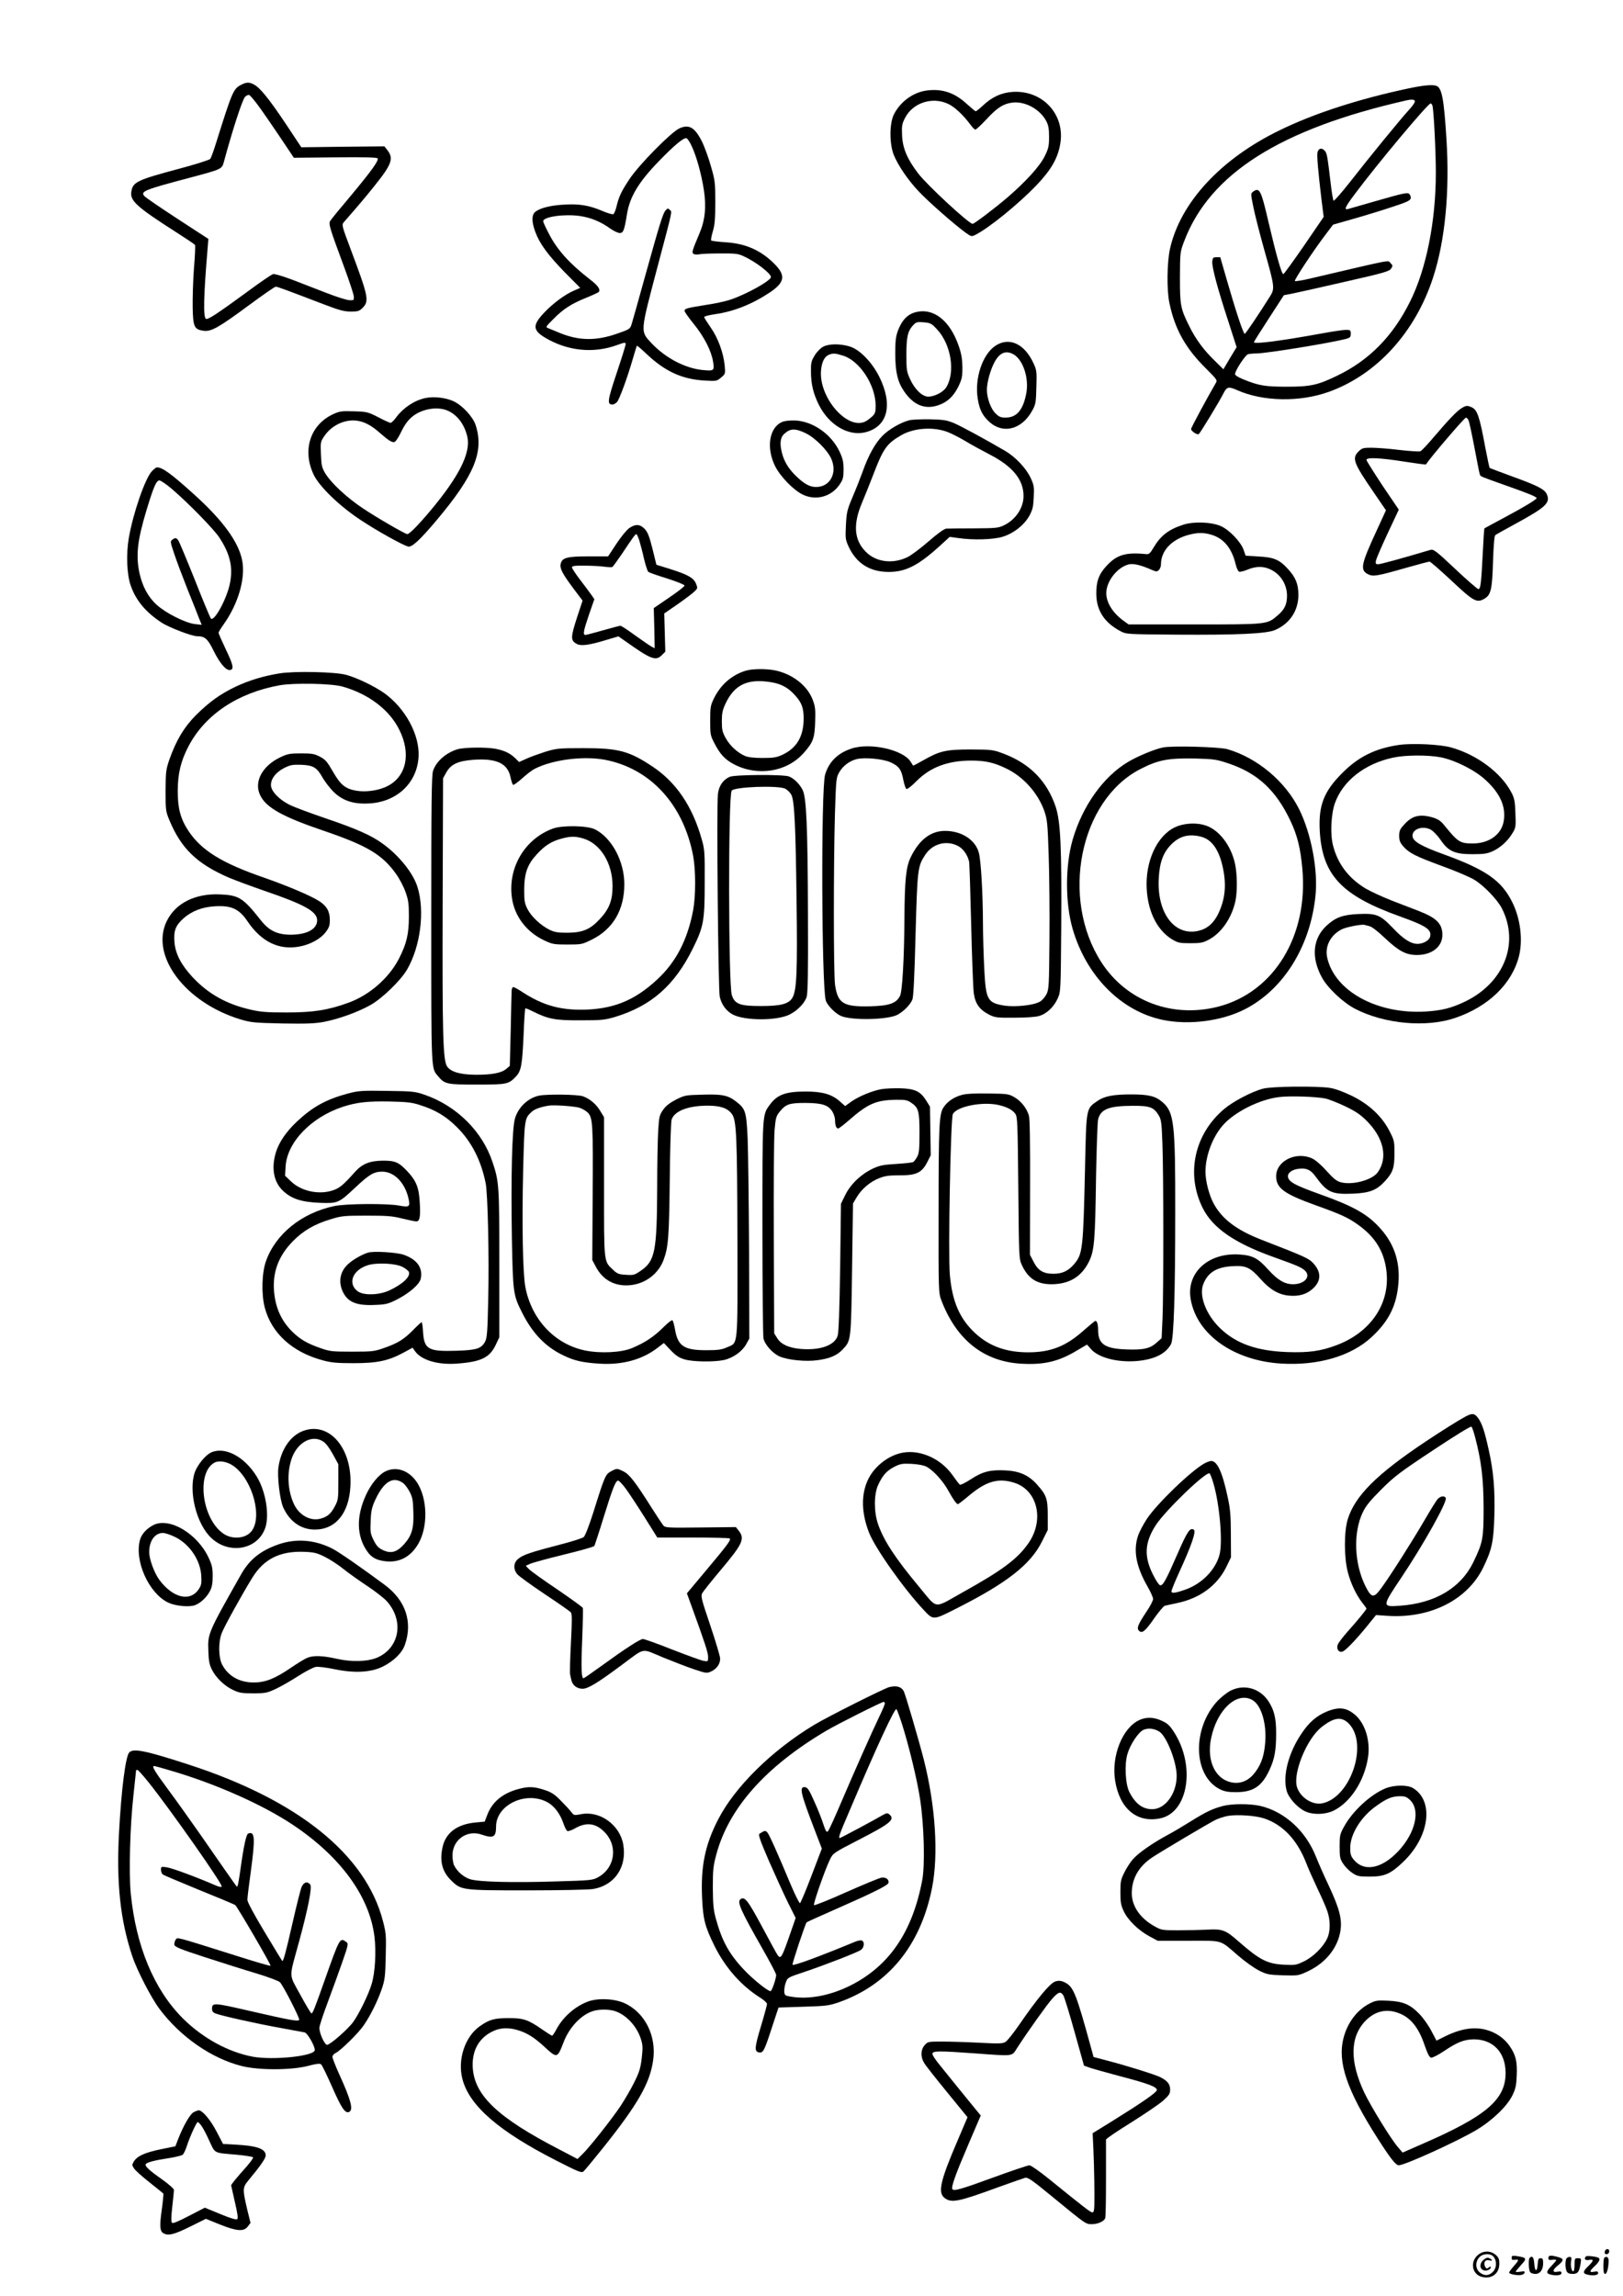 <?xml version="1.0" standalone="no"?>
<!DOCTYPE svg PUBLIC "-//W3C//DTD SVG 20010904//EN"
 "http://www.w3.org/TR/2001/REC-SVG-20010904/DTD/svg10.dtd">
<svg version="1.0" xmlns="http://www.w3.org/2000/svg"
 width="1240pt" height="1754pt" viewBox="0 0 1240 1754"
 preserveAspectRatio="xMidYMid meet">

<g transform="translate(0,1754) scale(0.1,-0.1)"
fill="#000000" stroke="none">
<path d="M1840 16891 c-57 -30 -67 -54 -186 -433 -20 -65 -41 -124 -48 -132
-6 -8 -114 -42 -241 -76 -322 -86 -352 -101 -362 -178 -9 -67 45 -115 337
-302 80 -51 147 -96 150 -101 3 -4 0 -84 -8 -176 -7 -92 -11 -228 -10 -300 3
-152 12 -170 85 -180 57 -7 116 26 347 197 104 77 195 140 203 140 13 0 72
-22 365 -134 120 -46 157 -56 208 -56 55 0 65 3 91 29 51 52 44 85 -93 450
-68 181 -68 184 -50 205 117 134 162 187 237 281 129 161 144 205 94 269 l-22
28 -317 -3 -318 -4 -120 181 c-128 191 -196 275 -243 299 -36 19 -56 18 -99
-4z m134 -159 c31 -42 105 -149 164 -237 l107 -160 316 3 c231 2 319 0 324 -8
10 -17 -49 -98 -208 -289 -77 -91 -146 -175 -153 -187 -16 -23 -8 -48 110
-367 36 -98 67 -193 69 -210 2 -31 1 -32 -35 -30 -20 1 -96 25 -168 53 -71 27
-189 73 -261 101 -80 30 -140 48 -153 45 -12 -3 -95 -60 -186 -127 -236 -173
-309 -221 -326 -215 -22 9 -19 172 12 536 l6 75 -235 153 c-129 84 -243 162
-253 173 -33 37 -7 48 356 144 233 62 236 64 250 117 67 247 141 475 162 498
10 10 24 17 32 14 8 -3 39 -40 70 -82z"/>
<path d="M10763 16865 c-379 -80 -728 -193 -988 -321 -449 -218 -757 -552
-836 -904 -23 -106 -26 -317 -4 -417 41 -197 123 -344 278 -497 89 -89 89 -90
74 -115 -59 -101 -187 -338 -187 -348 0 -16 46 -47 59 -39 10 7 156 246 190
314 25 48 38 51 105 21 197 -87 477 -92 699 -12 365 131 660 454 796 873 92
281 128 656 102 1060 -19 305 -35 388 -76 404 -30 11 -99 5 -212 -19z m47
-100 c0 -9 -20 -37 -44 -63 -63 -68 -312 -373 -450 -550 -66 -84 -123 -149
-127 -145 -5 5 -15 67 -23 138 -25 210 -28 227 -47 246 -22 22 -45 16 -53 -14
-6 -23 5 -149 30 -358 l17 -136 -149 -218 c-83 -120 -154 -218 -159 -219 -13
-1 -54 143 -115 404 -55 238 -67 261 -116 226 -19 -14 -19 -16 3 -123 12 -59
50 -207 84 -328 77 -272 79 -289 44 -346 -83 -132 -188 -289 -195 -289 -11 0
-70 179 -135 405 l-52 180 -29 0 c-25 0 -29 -4 -32 -32 -4 -41 39 -203 122
-456 l64 -199 -51 -84 -50 -85 -69 68 c-83 81 -143 163 -190 258 -69 138 -73
160 -73 375 1 195 1 195 33 279 196 515 735 856 1697 1074 43 10 65 7 65 -8z
m134 -32 c10 -33 26 -347 26 -513 0 -371 -73 -736 -197 -984 -132 -265 -311
-447 -557 -566 -149 -72 -203 -84 -386 -84 -165 0 -214 8 -335 58 -39 16 -60
30 -59 40 3 29 79 145 99 150 11 3 40 6 65 6 79 1 559 79 683 111 32 9 37 14
37 39 0 28 -3 30 -38 30 -21 0 -101 -12 -177 -26 -319 -58 -525 -85 -525 -68
0 4 52 86 115 183 l114 176 63 12 c34 7 215 47 401 90 300 68 341 80 355 101
14 21 14 25 -5 43 -22 22 38 34 -610 -118 -62 -15 -116 -23 -120 -20 -7 8 147
241 239 361 l53 70 165 47 c91 26 224 67 295 91 107 35 131 47 133 64 2 11 -4
27 -13 34 -13 11 -51 2 -233 -50 -119 -34 -225 -64 -234 -67 -32 -8 -19 19 54
116 173 232 558 691 578 691 5 0 11 -8 14 -17z"/>
<path d="M7083 16849 c-106 -13 -205 -86 -254 -184 -34 -70 -34 -222 -1 -307
33 -81 107 -191 191 -280 73 -78 276 -256 358 -315 44 -31 46 -32 77 -16 104
53 328 235 466 379 110 116 161 203 180 312 41 225 -133 415 -364 400 -85 -6
-156 -38 -226 -104 -26 -24 -51 -44 -55 -44 -4 0 -33 24 -65 53 -94 88 -190
121 -307 106z m162 -103 c49 -23 115 -85 169 -158 15 -21 32 -38 38 -38 6 0
45 36 86 80 80 87 127 117 195 126 96 13 212 -49 260 -140 17 -32 22 -58 22
-121 0 -71 -4 -88 -33 -148 -38 -77 -145 -195 -286 -316 -97 -83 -253 -201
-265 -201 -28 0 -348 296 -415 384 -84 109 -120 194 -124 292 -3 71 -1 87 22
132 59 117 209 166 331 108z"/>
<path d="M5190 16559 c-63 -29 -310 -279 -382 -389 -62 -94 -79 -130 -98 -208
-7 -30 -18 -56 -25 -58 -7 -3 -45 8 -84 25 -99 42 -174 55 -289 48 -104 -5
-186 -26 -222 -55 -29 -23 -29 -77 0 -154 34 -91 95 -174 222 -305 l121 -122
-48 -21 c-68 -29 -160 -97 -227 -168 -90 -94 -89 -134 6 -191 170 -102 369
-123 550 -57 58 21 66 22 66 7 0 -9 -31 -109 -69 -222 -70 -210 -74 -239 -32
-239 10 0 26 9 35 19 19 21 81 191 122 334 15 50 28 94 30 96 2 2 36 -27 75
-64 141 -133 272 -193 444 -202 88 -5 91 -5 124 23 33 27 33 29 28 89 -9 99
-51 213 -107 293 -27 39 -50 75 -50 80 0 6 37 15 83 22 142 20 281 75 417 165
117 78 125 131 36 220 -103 103 -218 154 -368 164 -59 4 -111 10 -114 14 -4 4
2 35 12 69 15 51 19 95 19 223 0 151 -2 167 -34 277 -18 64 -49 149 -69 189
-54 106 -98 132 -172 98z m94 -134 c37 -77 75 -215 94 -338 19 -129 9 -229
-34 -330 -58 -137 -60 -147 -44 -157 8 -5 26 -6 40 -3 14 4 86 7 160 7 119 1
141 -2 183 -22 90 -41 207 -131 207 -158 0 -28 -183 -130 -309 -173 -35 -12
-121 -31 -192 -41 -143 -23 -159 -27 -159 -45 0 -7 31 -51 70 -99 81 -100 135
-207 148 -289 11 -70 8 -72 -84 -63 -133 14 -283 94 -387 205 -86 94 -88 73
47 585 119 448 111 415 94 432 -13 14 -17 14 -31 -1 -21 -20 -44 -95 -157
-500 -50 -181 -97 -348 -104 -370 -12 -38 -14 -40 -112 -74 -160 -56 -290 -54
-436 5 -34 15 -74 30 -87 36 -24 9 -24 10 35 69 77 79 140 119 252 164 51 21
95 41 98 46 12 20 -9 49 -69 95 -154 119 -250 225 -312 346 -25 47 -45 91 -45
98 0 34 161 57 280 40 83 -12 159 -43 231 -95 27 -19 60 -35 74 -35 27 0 35
19 55 143 21 133 88 245 244 406 119 123 191 182 211 175 8 -3 26 -30 39 -59z"/>
<path d="M6995 15155 c-62 -16 -104 -61 -134 -139 -17 -46 -21 -79 -21 -174 0
-143 17 -218 68 -292 71 -104 158 -140 259 -106 70 23 117 67 154 141 28 58
32 75 32 148 -1 62 -7 102 -27 161 -67 197 -193 297 -331 261z m166 -133 c106
-115 139 -325 69 -440 -23 -37 -88 -71 -137 -72 -46 0 -103 54 -139 132 -27
59 -29 71 -29 188 0 136 10 181 51 225 23 25 30 27 82 23 52 -5 59 -8 103 -56z"/>
<path d="M7604 14898 c-98 -66 -159 -249 -134 -403 13 -84 37 -131 89 -178
105 -95 247 -58 326 84 28 50 30 62 33 181 4 118 2 131 -21 181 -69 152 -187
206 -293 135z m143 -67 c70 -43 114 -178 95 -290 -24 -132 -73 -191 -160 -191
-36 0 -50 6 -77 33 -36 36 -65 116 -65 180 0 55 27 153 58 210 40 75 90 94
149 58z"/>
<path d="M6290 14892 c-20 -10 -47 -37 -65 -66 -27 -44 -30 -58 -29 -125 0
-95 18 -168 60 -253 78 -156 229 -244 360 -209 167 45 207 209 103 421 -57
114 -151 211 -229 234 -71 21 -156 21 -200 -2z m149 -68 c128 -38 251 -225
251 -382 0 -51 -4 -62 -27 -84 -16 -14 -38 -31 -50 -37 -138 -71 -359 183
-340 391 6 64 26 104 60 118 32 13 47 12 106 -6z"/>
<path d="M3253 14500 c-84 -17 -168 -72 -223 -144 -18 -26 -39 -46 -46 -46 -7
0 -49 19 -94 43 -79 40 -86 42 -186 45 -92 3 -109 1 -157 -21 -177 -81 -240
-276 -150 -464 43 -90 198 -240 358 -345 123 -82 314 -188 362 -203 29 -8 91
49 222 205 287 342 360 522 295 723 -21 63 -100 149 -167 181 -58 28 -151 39
-214 26z m165 -96 c75 -31 132 -107 153 -203 26 -122 -65 -302 -281 -560 -94
-112 -162 -181 -178 -181 -16 0 -232 125 -338 196 -123 81 -247 197 -290 270
-25 42 -29 61 -32 144 -4 92 -3 97 26 139 55 81 153 128 244 118 60 -7 115
-36 178 -92 68 -60 97 -78 115 -71 8 3 28 32 44 65 35 73 62 108 105 139 73
51 181 67 254 36z"/>
<path d="M11165 14421 c-36 -23 -93 -82 -210 -219 -48 -57 -94 -106 -103 -109
-8 -4 -81 1 -161 10 -80 10 -177 17 -214 17 -62 0 -71 -3 -98 -29 -51 -52 -39
-86 117 -313 l93 -136 -73 -159 c-118 -255 -126 -297 -65 -329 40 -20 69 -15
286 47 95 27 178 49 185 49 7 0 82 -66 167 -145 170 -160 194 -173 253 -138
49 29 59 71 65 287 4 117 10 192 17 198 6 5 75 44 153 86 231 126 269 160 242
224 -16 40 -68 67 -264 138 -93 34 -172 64 -174 66 -2 2 -17 72 -33 155 -44
239 -61 288 -104 308 -34 15 -44 14 -79 -8z m54 -90 c6 -10 26 -105 46 -210
20 -105 38 -198 41 -205 7 -17 -4 -12 209 -88 162 -57 225 -83 225 -93 0 -10
-97 -69 -240 -145 -85 -46 -157 -84 -159 -86 -2 -2 -7 -83 -12 -181 -12 -238
-17 -283 -34 -283 -7 0 -87 69 -177 154 -145 137 -166 152 -188 146 -218 -65
-382 -110 -400 -110 -20 0 -22 4 -17 30 4 16 44 110 90 208 l84 179 -124 183
c-67 102 -123 190 -123 197 0 21 104 16 288 -13 90 -14 165 -24 166 -22 43 64
295 358 306 358 5 0 14 -8 19 -19z"/>
<path d="M6948 14330 c-66 -17 -155 -68 -205 -118 -56 -56 -109 -152 -152
-274 -17 -47 -51 -134 -77 -194 -42 -100 -46 -117 -51 -215 -5 -99 -4 -110 19
-161 56 -123 150 -188 280 -196 142 -8 242 38 414 194 l80 73 65 -9 c114 -17
270 -12 340 10 84 26 165 90 204 161 24 45 30 68 33 141 4 80 2 92 -25 150
-35 73 -115 158 -194 204 -168 98 -339 190 -393 213 -52 21 -79 26 -181 28
-66 1 -137 -2 -157 -7z m294 -91 c29 -11 89 -42 133 -68 44 -27 127 -72 185
-102 178 -92 260 -193 260 -318 0 -90 -59 -179 -148 -223 -44 -21 -59 -23
-232 -24 -102 0 -196 -1 -210 -2 -16 -1 -66 -37 -135 -97 -61 -53 -132 -106
-160 -120 -112 -55 -241 -40 -319 39 -90 89 -100 208 -32 371 21 50 62 151 91
227 73 191 101 230 208 292 98 58 250 68 359 25z"/>
<path d="M5974 14316 c-97 -43 -121 -196 -53 -335 40 -81 143 -187 214 -220
102 -48 220 -14 282 81 24 36 28 52 28 112 0 58 -6 83 -31 137 -63 133 -204
231 -339 237 -44 1 -81 -3 -101 -12z m181 -85 c70 -33 165 -128 195 -193 50
-110 -7 -218 -115 -218 -45 0 -85 20 -142 73 -64 59 -101 117 -119 188 -18 72
-13 118 19 146 45 41 83 42 162 4z"/>
<path d="M1160 13940 c-52 -56 -143 -320 -176 -510 -21 -123 -15 -280 15 -364
40 -113 113 -201 234 -281 55 -37 232 -105 273 -105 60 0 81 -19 128 -115 47
-94 94 -149 125 -143 30 6 23 39 -33 156 -31 65 -56 122 -56 128 0 6 17 35 39
65 110 155 167 347 142 484 -26 142 -146 308 -369 509 -176 159 -241 206 -284
206 -5 0 -23 -14 -38 -30z m153 -135 c123 -105 319 -305 362 -370 84 -127 107
-230 81 -355 -25 -118 -119 -290 -145 -265 -5 6 -61 139 -123 297 -63 157
-120 294 -127 302 -16 19 -22 20 -45 3 -16 -12 -15 -18 15 -107 17 -52 63
-174 101 -270 39 -96 79 -197 89 -224 l20 -49 -53 6 c-73 9 -222 84 -292 148
-65 59 -109 142 -131 244 -28 134 -15 248 54 477 54 178 75 228 99 228 10 0
53 -29 95 -65z"/>
<path d="M9038 13531 c-111 -36 -171 -83 -226 -176 -23 -40 -34 -50 -53 -48
-159 16 -227 -4 -307 -92 -58 -63 -78 -120 -76 -218 3 -123 63 -214 184 -278
45 -24 46 -24 435 -27 459 -3 683 7 748 36 112 49 177 148 177 267 0 84 -21
135 -81 200 -64 70 -106 88 -223 94 l-99 6 -15 43 c-20 61 -109 154 -174 183
-73 32 -210 37 -290 10z m218 -76 c94 -28 155 -103 184 -223 7 -30 19 -56 27
-59 7 -3 37 4 65 16 60 25 115 27 166 5 81 -34 134 -113 135 -203 0 -68 -18
-107 -74 -154 -78 -67 -76 -67 -634 -67 l-502 0 -39 28 c-92 67 -142 156 -130
235 13 85 89 174 167 195 36 10 93 -3 181 -42 33 -14 38 -14 52 0 9 8 16 28
16 43 0 104 81 190 210 225 71 19 115 19 176 1z"/>
<path d="M4809 13507 c-19 -12 -63 -66 -99 -120 l-64 -97 -149 0 c-164 0 -202
-10 -213 -56 -9 -35 12 -75 96 -188 l71 -94 -41 -124 c-52 -161 -52 -181 -1
-208 31 -16 93 -8 218 30 l98 29 50 -35 c198 -141 235 -155 281 -109 l27 27
-4 146 -4 146 103 71 c57 40 114 83 128 97 25 24 25 26 11 61 -19 44 -63 68
-202 112 l-100 31 -30 122 c-24 96 -37 128 -60 152 -35 36 -69 39 -116 7z m75
-94 c8 -27 25 -89 36 -140 12 -50 27 -96 33 -101 7 -6 72 -29 145 -51 73 -24
132 -47 132 -54 0 -7 -53 -48 -118 -92 l-117 -80 4 -154 3 -153 -23 12 c-13 7
-70 46 -126 86 -56 41 -106 74 -113 74 -6 0 -66 -16 -133 -35 -67 -19 -127
-35 -134 -35 -21 0 -16 28 27 155 l41 118 -25 36 c-14 20 -53 72 -86 115 -33
43 -60 85 -60 92 0 11 22 14 98 13 53 0 121 -4 149 -8 29 -4 57 -5 62 -2 5 4
38 49 74 102 81 122 100 148 109 149 3 0 13 -21 22 -47z"/>
<path d="M5695 12416 c-107 -34 -190 -107 -242 -214 -25 -52 -27 -67 -27 -167
0 -104 1 -113 32 -172 43 -84 80 -124 149 -161 181 -95 406 -59 534 87 71 80
83 112 87 236 3 96 1 118 -19 170 -40 107 -153 196 -287 224 -69 14 -176 13
-227 -3z m195 -87 c77 -12 133 -42 184 -100 51 -56 66 -96 66 -177 0 -137 -52
-226 -163 -278 -44 -20 -68 -24 -150 -24 -65 0 -110 5 -134 15 -57 24 -116 78
-148 136 -26 46 -30 65 -30 129 0 61 5 86 28 135 68 145 169 193 347 164z"/>
<path d="M2135 12396 c-124 -20 -231 -53 -334 -101 -119 -57 -201 -116 -305
-219 -91 -92 -150 -191 -203 -341 -25 -74 -27 -91 -28 -235 0 -148 1 -158 29
-225 90 -216 209 -332 452 -438 45 -19 168 -65 275 -102 307 -105 402 -158
402 -225 0 -67 -77 -109 -199 -110 -105 0 -168 30 -231 110 -136 172 -167 192
-314 198 -188 8 -338 -67 -405 -204 -129 -264 140 -622 563 -751 82 -24 105
-26 318 -31 187 -3 247 -1 319 12 114 22 258 74 355 128 91 51 230 186 280
270 103 176 138 447 81 631 -33 108 -142 243 -267 333 -87 63 -197 112 -438
194 -115 39 -238 85 -272 102 -81 40 -143 105 -143 151 0 49 37 97 100 130 49
24 64 27 132 25 92 -4 119 -20 163 -99 17 -29 53 -77 82 -106 70 -70 156 -98
278 -90 210 13 362 158 373 357 9 166 -101 370 -263 486 -74 52 -206 116 -290
139 -82 23 -398 30 -510 11z m480 -100 c200 -56 360 -177 436 -331 91 -182 54
-357 -91 -430 -66 -34 -167 -48 -238 -35 -85 15 -121 45 -179 147 -44 76 -57
91 -99 113 -42 22 -62 25 -144 25 -83 0 -102 -3 -155 -28 -143 -67 -209 -192
-155 -296 46 -91 171 -161 480 -266 335 -114 451 -183 556 -331 26 -36 58 -97
72 -137 22 -62 26 -88 26 -187 0 -137 -18 -210 -77 -325 -77 -148 -225 -277
-386 -335 -154 -56 -266 -74 -471 -74 -153 0 -201 4 -277 22 -184 42 -322 120
-442 248 -87 94 -131 178 -138 267 -7 87 8 127 68 181 63 56 142 87 239 93
127 8 187 -19 252 -116 104 -154 238 -220 393 -192 84 15 163 58 202 109 28
36 33 52 33 95 0 65 -24 107 -82 144 -68 43 -239 115 -418 178 -323 111 -480
208 -579 356 -61 92 -83 172 -83 304 0 134 23 231 82 344 126 241 375 408 695
466 110 20 397 14 480 -9z"/>
<path d="M10691 11850 c-181 -26 -311 -89 -436 -215 -140 -140 -182 -246 -172
-440 19 -339 165 -495 612 -655 203 -73 245 -101 231 -156 -7 -28 -53 -54 -96
-54 -51 0 -109 37 -188 121 -97 101 -125 113 -264 107 -120 -6 -173 -25 -242
-88 -106 -98 -120 -241 -38 -394 43 -81 163 -195 257 -243 223 -115 542 -144
762 -69 254 86 434 260 488 471 31 123 12 286 -50 411 -82 167 -200 250 -525
368 -171 62 -233 98 -238 137 -6 54 75 85 138 52 19 -10 52 -44 75 -77 60 -89
108 -111 245 -111 88 0 113 4 155 23 59 27 117 80 152 140 24 40 25 49 21 150
-3 91 -8 115 -30 157 -78 151 -262 289 -460 345 -84 24 -293 34 -397 20z m317
-95 c110 -22 261 -98 342 -173 112 -103 156 -203 139 -312 -16 -104 -111 -173
-237 -173 -98 0 -113 10 -220 142 -24 30 -46 44 -84 56 -100 29 -159 15 -220
-54 -32 -34 -38 -48 -38 -86 0 -35 6 -51 31 -80 45 -51 91 -75 295 -150 100
-36 210 -83 244 -103 75 -44 180 -153 215 -222 135 -266 16 -566 -280 -710
-106 -51 -178 -69 -305 -77 -370 -21 -693 156 -750 412 -19 86 25 172 111 216
36 18 151 40 174 34 6 -2 23 -6 38 -10 17 -3 66 -41 116 -89 107 -101 163
-131 246 -131 115 0 195 63 195 153 0 85 -43 129 -175 181 -44 17 -138 53
-210 81 -71 28 -161 69 -200 92 -129 77 -214 187 -250 328 -23 86 -16 240 14
325 61 171 229 302 446 348 92 20 267 21 363 2z"/>
<path d="M6503 11821 c-104 -35 -170 -101 -199 -198 -32 -105 -27 -1617 5
-1725 12 -39 75 -102 119 -120 87 -34 354 -28 428 10 47 25 98 76 115 117 8
20 16 177 24 495 14 507 16 522 75 612 55 82 157 111 245 68 42 -20 76 -67 89
-121 3 -14 10 -232 16 -484 6 -253 15 -488 20 -523 11 -79 44 -125 116 -162
45 -23 58 -25 194 -24 84 0 163 5 188 13 58 16 114 69 143 134 23 52 23 54 27
537 4 622 -5 814 -43 929 -66 194 -196 327 -395 403 -83 31 -89 32 -250 33
-193 0 -240 -11 -363 -81 -44 -25 -80 -44 -81 -42 -1 2 -10 15 -19 30 -58 92
-313 148 -454 99z m301 -104 c65 -30 83 -55 98 -137 7 -34 17 -64 24 -67 7 -2
41 24 76 60 105 106 239 157 418 157 106 0 171 -14 263 -58 133 -62 246 -188
295 -325 23 -67 26 -92 34 -337 5 -146 8 -436 6 -645 -3 -357 -4 -382 -23
-420 -11 -22 -34 -48 -51 -57 -47 -27 -186 -42 -268 -30 -132 21 -144 43 -156
280 -5 98 -10 256 -10 352 -1 228 -15 472 -31 534 -25 100 -133 170 -261 169
-108 -1 -195 -68 -259 -199 -37 -75 -47 -172 -49 -469 -2 -312 -16 -558 -34
-593 -29 -57 -83 -75 -226 -79 -206 -5 -249 21 -270 163 -12 84 -12 919 -1
1306 9 274 9 278 35 322 27 46 76 83 130 97 60 16 202 2 260 -24z"/>
<path d="M8884 11830 c-66 -14 -189 -65 -265 -110 -189 -112 -349 -336 -424
-595 -57 -196 -57 -484 0 -680 105 -362 371 -630 690 -696 199 -41 448 -9 625
81 294 150 499 476 540 863 22 198 -32 480 -125 667 -107 213 -320 391 -547
457 -62 18 -426 28 -494 13z m497 -120 c227 -75 368 -206 480 -444 52 -111 75
-207 89 -362 47 -513 -217 -944 -644 -1054 -351 -89 -700 43 -891 339 -316
489 -166 1236 295 1475 137 71 215 86 421 82 142 -4 163 -7 250 -36z"/>
<path d="M9002 11231 c-142 -49 -242 -234 -242 -445 1 -193 75 -351 199 -424
41 -24 56 -27 136 -27 78 0 97 4 140 27 97 51 176 166 204 296 15 72 14 203
-3 283 -30 139 -120 258 -223 293 -61 21 -145 20 -211 -3z m173 -82 c84 -21
140 -101 169 -242 27 -130 16 -236 -35 -344 -35 -74 -84 -117 -151 -133 -183
-44 -319 134 -305 398 6 124 34 200 97 263 63 63 133 81 225 58z"/>
<path d="M3493 11816 c-87 -28 -159 -91 -184 -163 -12 -31 -14 -237 -14 -1133
0 -1179 -2 -1137 52 -1201 51 -61 67 -64 298 -64 229 0 241 3 297 62 40 42 48
89 58 311 4 112 11 206 13 209 3 2 27 -7 54 -21 122 -61 173 -71 368 -70 166
0 187 3 268 27 273 84 451 240 589 519 84 169 92 213 92 503 1 235 0 255 -23
335 -71 252 -196 435 -375 554 -179 119 -259 141 -526 141 -196 0 -209 -2
-295 -28 -49 -16 -114 -39 -144 -53 l-55 -25 -30 30 c-40 37 -78 56 -144 70
-71 15 -247 13 -299 -3z m1130 -80 c347 -67 599 -342 673 -735 20 -109 20
-303 0 -413 -43 -227 -131 -398 -277 -532 -173 -161 -340 -227 -574 -229 -175
-1 -303 37 -451 133 -33 22 -66 40 -72 40 -7 0 -12 -12 -13 -27 -1 -16 -4
-151 -7 -301 l-7 -274 -27 -23 c-36 -31 -108 -45 -231 -45 -119 1 -190 21
-220 62 -33 44 -38 243 -35 1258 l3 945 25 45 c35 62 88 87 205 96 177 13 263
-27 285 -131 6 -30 15 -57 20 -60 5 -3 36 19 69 49 33 30 77 64 98 74 139 70
371 99 536 68z"/>
<path d="M4225 11211 c-215 -78 -346 -299 -314 -528 19 -141 111 -262 246
-326 64 -30 75 -32 179 -32 107 0 112 1 186 38 161 79 248 227 248 423 0 175
-97 356 -225 419 -58 29 -249 32 -320 6z m231 -76 c132 -39 224 -189 224 -364
0 -108 -25 -174 -96 -250 -75 -81 -131 -105 -249 -106 -75 0 -98 4 -137 23
-67 33 -139 101 -168 158 -22 43 -25 62 -25 149 1 126 24 191 97 270 59 65
112 99 188 119 71 19 105 19 166 1z"/>
<path d="M5575 11606 c-50 -22 -83 -69 -90 -131 -11 -88 2 -1492 14 -1549 14
-61 50 -110 102 -137 94 -47 339 -47 433 2 60 30 115 88 129 134 9 30 12 186
10 625 -2 682 -12 898 -41 956 -24 47 -67 89 -105 103 -43 16 -414 14 -452 -3z
m425 -91 c16 -9 37 -29 46 -46 24 -46 33 -242 40 -819 7 -529 1 -669 -30 -728
-26 -50 -88 -67 -241 -67 -163 0 -202 15 -224 85 -26 85 -28 1517 -1 1560 18
30 357 42 410 15z"/>
<path d="M9650 9224 c-85 -22 -228 -97 -298 -156 -228 -193 -293 -498 -162
-758 77 -152 244 -267 545 -374 173 -62 206 -76 233 -100 51 -45 1 -106 -89
-106 -64 0 -117 32 -188 110 -78 88 -121 111 -220 117 -238 17 -409 -139 -374
-341 46 -270 329 -470 692 -492 282 -17 533 57 690 202 124 115 184 227 202
381 22 176 -22 322 -133 447 -98 111 -207 172 -465 264 -198 71 -243 97 -243
139 0 23 30 46 69 53 66 12 104 -3 142 -57 89 -122 123 -138 289 -131 125 6
177 26 240 94 62 67 74 103 74 214 0 91 -1 98 -38 170 -58 113 -155 204 -287
269 -69 33 -126 54 -169 61 -100 15 -444 12 -510 -6z m475 -75 c28 -6 96 -33
153 -60 81 -39 117 -64 165 -112 129 -130 162 -280 84 -391 -42 -60 -194 -101
-283 -77 -33 9 -56 28 -110 88 -40 45 -85 83 -109 94 -123 56 -275 -19 -275
-136 0 -90 59 -134 297 -220 196 -70 253 -96 328 -150 128 -91 196 -198 216
-341 36 -253 -113 -480 -381 -580 -119 -45 -213 -58 -377 -52 -232 9 -388 64
-510 181 -110 105 -166 254 -128 342 36 87 102 126 221 133 104 6 135 -9 215
-98 71 -81 139 -120 217 -127 76 -7 135 10 182 53 65 59 66 125 5 193 -36 39
-60 50 -395 180 -193 75 -304 159 -369 280 -34 65 -61 169 -61 241 0 119 53
262 131 352 87 102 283 201 434 218 83 10 280 3 350 -11z"/>
<path d="M6733 9220 c-71 -13 -172 -55 -229 -95 l-47 -34 -43 38 c-61 53 -132
73 -258 73 -155 0 -219 -24 -276 -103 -56 -78 -55 -57 -55 -934 0 -445 4 -827
8 -848 10 -48 69 -114 122 -138 62 -28 203 -42 292 -29 92 12 148 36 190 81
66 69 65 63 73 615 l7 501 28 47 c37 63 105 121 174 147 44 17 76 21 152 21
128 -1 171 19 212 98 l28 55 -3 186 -3 186 -30 48 c-43 69 -86 89 -200 92 -49
1 -113 -2 -142 -7z m228 -103 c57 -38 64 -64 64 -232 0 -123 -3 -156 -18 -182
-9 -17 -23 -35 -29 -39 -7 -5 -66 -11 -130 -15 -100 -6 -126 -11 -180 -36 -89
-42 -170 -119 -210 -201 l-33 -67 -6 -485 c-5 -320 -11 -498 -19 -523 -22 -74
-135 -114 -285 -101 -89 8 -148 35 -177 82 l-23 37 -3 726 c-2 400 1 772 6
828 8 91 12 106 39 139 47 58 73 67 198 67 128 -1 173 -16 205 -67 11 -18 20
-47 20 -65 0 -40 9 -63 24 -63 6 0 41 27 79 60 147 129 210 157 363 159 69 1
86 -2 115 -22z"/>
<path d="M2655 9186 c-163 -44 -266 -101 -384 -211 -85 -80 -138 -158 -163
-237 -37 -121 -17 -229 56 -296 65 -60 139 -84 277 -90 141 -5 145 -4 277 120
106 99 139 118 204 118 89 -1 170 -82 198 -201 16 -67 9 -73 -71 -58 -93 17
-407 15 -496 -4 -249 -53 -448 -214 -521 -421 -32 -89 -36 -253 -9 -355 52
-196 211 -340 442 -402 65 -18 109 -22 235 -22 180 0 265 17 382 80 l70 38 20
-28 c50 -68 176 -105 324 -93 181 14 246 46 292 144 l27 57 0 560 c0 597 -2
628 -51 775 -77 236 -274 432 -519 517 -76 26 -90 27 -290 30 -195 3 -216 1
-300 -21z m550 -86 c124 -39 203 -87 290 -174 108 -109 179 -247 215 -421 17
-77 28 -577 20 -895 -5 -241 -9 -290 -23 -317 -29 -55 -65 -66 -217 -71 -219
-7 -249 10 -258 144 -2 41 -7 74 -11 74 -3 0 -33 -27 -65 -60 -70 -71 -116
-100 -222 -137 -74 -26 -89 -28 -244 -28 -155 0 -170 2 -244 28 -98 34 -154
67 -210 122 -85 82 -132 185 -142 310 -13 147 35 274 145 385 78 79 163 129
286 166 84 26 102 28 275 28 158 0 198 -3 273 -22 49 -12 97 -22 108 -22 26 0
33 36 26 145 -6 113 -27 165 -93 236 -68 72 -94 83 -189 83 -99 -1 -157 -24
-212 -85 -93 -105 -122 -128 -180 -145 -105 -31 -235 -1 -310 72 l-45 43 4 69
c10 185 194 377 436 457 107 35 192 44 357 41 132 -3 172 -7 230 -26z"/>
<path d="M2810 7971 c-47 -15 -109 -51 -146 -83 -63 -55 -80 -130 -49 -206 37
-87 104 -117 250 -110 84 3 101 8 167 41 98 50 175 118 183 161 16 83 -29 145
-130 181 -55 19 -234 30 -275 16z m266 -109 c23 -12 44 -29 48 -38 14 -36 -48
-94 -149 -141 -79 -37 -197 -40 -242 -7 -79 59 -40 162 76 199 69 22 214 15
267 -13z"/>
<path d="M7348 9176 c-59 -16 -108 -49 -138 -93 -35 -51 -39 -130 -39 -808 -1
-595 0 -611 20 -665 115 -304 325 -471 612 -487 174 -10 287 17 427 102 l75
44 30 -34 c56 -65 199 -103 345 -92 138 11 227 55 267 130 21 41 32 376 32
1012 1 672 -9 758 -95 834 -55 48 -106 61 -242 61 -136 0 -203 -13 -256 -49
-88 -61 -86 -46 -96 -503 -14 -634 -18 -667 -84 -745 -45 -52 -90 -73 -158
-73 -76 0 -117 24 -151 91 l-28 54 1 515 c1 340 -2 527 -9 549 -18 57 -58 108
-108 138 -46 27 -53 28 -203 30 -103 2 -171 -2 -202 -11z m282 -77 c64 -15
106 -37 127 -67 17 -25 18 -67 23 -567 5 -537 5 -540 28 -590 47 -101 113
-144 223 -145 137 0 231 56 289 173 41 85 47 155 54 647 4 223 11 421 16 441
21 77 83 101 260 102 133 1 164 -10 201 -70 21 -34 24 -54 30 -218 9 -230 9
-1132 1 -1333 l-7 -154 -37 -33 c-50 -46 -102 -58 -233 -53 -164 6 -215 41
-215 146 0 45 -8 72 -21 72 -4 0 -43 -32 -86 -70 -138 -124 -254 -170 -428
-170 -168 0 -297 47 -404 146 -119 110 -176 242 -194 446 -14 163 6 1195 23
1228 32 59 227 97 350 69z"/>
<path d="M4120 9171 c-84 -17 -159 -87 -185 -173 -23 -73 -32 -447 -24 -923 8
-411 10 -428 78 -562 79 -158 179 -262 316 -327 85 -41 148 -55 280 -63 170
-10 319 31 433 117 l54 41 52 -55 c40 -42 65 -58 106 -70 63 -19 224 -21 300
-5 69 15 139 64 170 119 l25 45 -2 675 c-2 371 -7 757 -11 857 -10 205 -16
223 -90 280 -61 47 -107 56 -259 51 -126 -3 -133 -5 -199 -38 -48 -25 -77 -48
-98 -78 -27 -39 -31 -52 -37 -155 -4 -61 -8 -258 -8 -437 -2 -491 -16 -563
-127 -638 -45 -31 -54 -34 -111 -30 -55 3 -67 8 -99 38 -72 68 -69 45 -69 635
l0 531 -28 46 c-31 53 -79 94 -134 114 -41 14 -269 17 -333 5z m304 -92 c22
-6 51 -23 67 -38 38 -39 41 -89 37 -651 l-3 -475 27 -51 c54 -103 148 -153
265 -141 115 12 213 86 253 193 36 97 42 171 47 609 2 242 9 444 14 462 21 66
126 107 275 107 100 0 153 -19 186 -64 35 -48 40 -168 42 -950 1 -857 8 -792
-82 -833 -39 -17 -67 -21 -157 -21 -167 0 -215 31 -237 154 -6 36 -15 69 -20
74 -4 6 -34 -17 -72 -55 -69 -69 -139 -116 -238 -157 -81 -34 -242 -42 -358
-18 -232 48 -408 236 -456 483 -20 104 -27 479 -17 898 10 386 10 392 65 442
21 20 67 37 128 47 37 7 189 -3 234 -15z"/>
<path d="M11196 6719 c-52 -28 -180 -108 -306 -192 -373 -249 -537 -413 -593
-592 -29 -95 -29 -293 1 -406 23 -88 66 -176 111 -233 17 -21 31 -41 31 -44 0
-7 -65 -87 -142 -173 -37 -42 -72 -87 -77 -101 -13 -34 7 -63 36 -54 24 8 102
89 192 200 l64 79 89 -6 c325 -21 607 121 728 365 68 139 81 200 87 395 6 197
-6 346 -43 508 -32 146 -52 203 -81 243 -28 37 -44 39 -97 11z m74 -157 c48
-182 64 -319 65 -537 0 -237 -5 -265 -77 -415 -96 -200 -293 -317 -564 -336
-136 -10 -136 -6 9 210 173 258 354 582 343 612 -8 21 -40 17 -63 -8 -11 -13
-55 -84 -98 -158 -91 -157 -266 -432 -331 -520 -58 -80 -75 -78 -120 10 -88
174 -97 412 -22 568 23 49 57 90 141 174 99 99 142 132 396 300 173 115 288
185 293 180 6 -6 18 -41 28 -80z"/>
<path d="M2320 6611 c-100 -35 -174 -143 -193 -281 -10 -70 12 -251 37 -305
49 -108 136 -169 241 -169 159 0 261 124 272 329 17 288 -158 496 -357 426z
m150 -83 c21 -14 49 -52 74 -98 l41 -75 0 -135 c0 -128 -1 -138 -27 -187 -31
-58 -56 -79 -110 -94 -80 -21 -168 30 -206 120 -44 101 -50 226 -16 332 41
129 158 195 244 137z"/>
<path d="M1615 6446 c-37 -16 -87 -72 -116 -128 -63 -123 -15 -379 95 -505
132 -152 369 -122 432 54 35 99 4 286 -67 398 -93 149 -240 226 -344 181z
m170 -105 c148 -107 225 -402 131 -504 -47 -51 -143 -57 -208 -13 -166 112
-210 469 -68 544 36 18 98 7 145 -27z"/>
<path d="M6869 6437 c-67 -19 -131 -60 -182 -117 -105 -117 -123 -294 -48
-486 46 -119 265 -429 419 -593 73 -78 71 -78 245 10 389 196 571 338 658 514
l44 88 0 111 c0 128 -10 156 -82 236 -63 71 -134 103 -241 108 -115 6 -176 -9
-265 -68 -41 -26 -78 -45 -83 -41 -6 3 -31 36 -56 72 -96 136 -268 206 -409
166z m210 -101 c52 -28 126 -109 167 -184 37 -67 62 -102 73 -102 3 0 44 31
90 70 129 107 221 132 342 93 176 -57 229 -283 108 -459 -84 -122 -201 -209
-507 -379 -225 -126 -184 -131 -331 45 -181 217 -270 353 -313 479 -32 93 -31
226 0 295 34 75 66 111 124 141 47 24 62 26 133 23 51 -3 93 -11 114 -22z"/>
<path d="M9205 6363 c-100 -53 -367 -310 -443 -426 -28 -43 -58 -100 -67 -128
-38 -112 -15 -234 70 -384 25 -43 45 -88 45 -99 0 -12 -22 -55 -50 -96 -67
-101 -77 -127 -58 -147 24 -23 47 -5 117 96 35 50 71 92 80 95 9 2 52 12 96
21 172 36 303 133 373 273 l37 76 -1 176 c0 140 -5 196 -23 278 -41 195 -81
283 -128 282 -10 -1 -31 -8 -48 -17z m65 -151 c49 -165 74 -459 46 -553 -32
-112 -131 -213 -250 -258 -82 -30 -116 -35 -116 -17 0 8 26 73 58 143 96 209
132 315 113 328 -29 18 -49 -11 -124 -183 -88 -201 -110 -242 -132 -242 -9 0
-32 34 -56 82 -70 139 -64 245 21 377 73 113 384 412 411 396 5 -3 18 -36 29
-73z"/>
<path d="M2942 6299 c-50 -25 -109 -98 -146 -179 -75 -164 -72 -313 9 -430 34
-49 74 -70 148 -77 102 -9 186 37 242 133 76 129 72 343 -7 467 -61 95 -161
130 -246 86z m138 -88 c14 -10 36 -40 50 -67 21 -40 26 -65 28 -151 5 -125
-11 -181 -69 -247 -56 -63 -101 -76 -163 -47 -37 18 -50 33 -72 77 -24 49 -26
62 -22 147 3 78 9 103 36 162 65 139 136 181 212 126z"/>
<path d="M4676 6305 c-51 -27 -52 -28 -142 -315 -33 -104 -63 -181 -74 -191
-10 -9 -92 -35 -182 -58 -220 -57 -283 -78 -318 -108 -37 -30 -40 -77 -9 -117
12 -15 106 -83 209 -152 104 -69 194 -132 201 -140 10 -12 10 -61 1 -233 -6
-121 -9 -227 -7 -237 2 -11 6 -31 10 -46 8 -41 43 -68 86 -68 41 0 113 43 301
183 183 135 143 127 312 57 81 -33 189 -75 241 -92 92 -31 96 -31 130 -15 42
20 68 58 67 98 0 16 -34 130 -75 252 -68 201 -74 224 -62 247 8 14 70 92 138
173 174 207 191 243 138 308 l-19 24 -269 -3 c-249 -3 -270 -2 -285 15 -8 10
-48 70 -88 133 -124 197 -171 258 -216 280 -48 24 -51 24 -88 5z m109 -142
c27 -38 91 -135 143 -218 l94 -150 273 0 c150 0 276 -3 280 -7 11 -11 -12 -43
-177 -240 l-150 -179 37 -102 c101 -278 125 -351 125 -384 0 -35 -1 -36 -34
-30 -19 3 -126 42 -239 86 -113 45 -214 81 -225 81 -22 0 -133 -72 -322 -209
-69 -50 -128 -91 -132 -91 -16 0 -19 77 -10 295 5 127 7 236 5 242 -3 7 -91
71 -197 143 -106 71 -203 141 -216 155 l-23 24 34 16 c19 8 135 40 258 70 123
30 228 59 232 66 3 6 35 102 69 213 71 229 93 286 113 286 7 0 35 -30 62 -67z"/>
<path d="M1175 5892 c-51 -25 -93 -69 -105 -113 -45 -157 63 -404 211 -479 47
-24 137 -36 193 -26 45 9 100 56 129 110 16 31 22 59 22 116 0 64 -5 85 -32
143 -86 182 -296 307 -418 249z m163 -93 c112 -55 194 -178 200 -299 3 -55 0
-70 -20 -100 -66 -98 -196 -67 -300 71 -39 53 -78 158 -78 213 0 86 43 146
105 146 17 0 59 -14 93 -31z"/>
<path d="M2125 5742 c-136 -48 -220 -116 -284 -230 -253 -448 -255 -450 -249
-587 2 -69 8 -101 26 -137 31 -63 96 -126 162 -157 48 -23 68 -26 155 -26 92
0 105 3 170 33 39 18 116 62 172 98 56 36 117 68 136 71 19 3 81 -5 140 -17
153 -32 277 -26 369 18 84 41 151 106 172 169 60 174 5 338 -154 456 -178 132
-351 252 -400 277 -136 69 -278 80 -415 32z m358 -95 c40 -20 104 -62 142 -93
39 -31 120 -89 181 -129 60 -40 127 -92 148 -115 135 -149 100 -357 -72 -432
-72 -31 -195 -35 -309 -9 -107 24 -180 27 -226 7 -18 -7 -75 -42 -128 -78
-119 -81 -192 -110 -281 -110 -109 0 -195 49 -241 137 -28 54 -30 170 -3 240
19 49 147 282 233 422 88 144 212 206 396 199 77 -3 97 -8 160 -39z"/>
<path d="M6795 4653 c-36 -8 -478 -230 -575 -289 -322 -194 -604 -472 -732
-720 -101 -194 -135 -361 -124 -599 7 -165 22 -222 95 -370 84 -168 205 -305
354 -398 26 -17 47 -37 47 -45 0 -8 -20 -83 -45 -166 -51 -169 -53 -199 -14
-204 31 -4 39 12 104 213 l43 130 188 6 c171 5 196 8 267 32 383 133 630 434
718 876 50 253 27 622 -62 976 -37 145 -140 498 -154 526 -18 34 -54 45 -110
32z m-35 -126 c0 -7 -16 -46 -36 -87 -57 -118 -198 -435 -296 -665 -49 -115
-95 -216 -102 -223 -11 -11 -17 -1 -36 55 -12 38 -43 116 -69 173 -37 84 -51
106 -69 108 -48 7 -38 -40 74 -331 l53 -138 -79 -207 c-43 -113 -83 -208 -88
-210 -5 -1 -38 64 -72 145 -105 251 -162 377 -177 395 -15 17 -22 16 -61 -10
-10 -7 6 -53 73 -208 48 -109 113 -252 145 -317 l59 -118 -39 -112 c-65 -188
-74 -204 -97 -174 -6 6 -59 104 -119 216 -111 207 -136 239 -168 212 -25 -21
4 -87 170 -378 57 -100 104 -189 104 -199 0 -29 -33 -124 -43 -124 -22 0 -141
96 -208 169 -111 119 -164 217 -211 389 -17 63 -21 106 -22 232 0 137 3 166
27 255 95 354 377 671 841 945 86 51 423 220 438 220 4 0 8 -6 8 -13z m130
-152 c54 -169 118 -434 140 -581 30 -198 38 -500 16 -616 -75 -397 -253 -657
-551 -806 -151 -75 -311 -106 -445 -85 -52 8 -55 10 -58 38 -1 17 3 48 11 69
14 40 14 40 143 83 163 55 402 148 432 168 25 19 30 63 6 72 -8 3 -32 -1 -52
-10 -281 -116 -468 -185 -477 -175 -5 5 98 315 108 324 3 3 105 49 228 103
273 120 388 177 396 196 9 26 -18 48 -53 42 -17 -3 -138 -53 -269 -111 -131
-59 -242 -103 -246 -99 -8 8 86 277 124 353 21 43 29 49 210 142 253 130 288
159 241 199 -14 11 -21 10 -48 -5 -70 -41 -323 -176 -329 -176 -14 0 -6 23 79
221 203 479 341 776 353 763 5 -5 23 -54 41 -109z"/>
<path d="M9405 4627 c-27 -13 -73 -49 -102 -79 -198 -212 -188 -576 20 -677
33 -16 62 -21 123 -21 129 1 195 44 253 170 39 84 51 148 51 280 0 117 -15
177 -59 245 -65 98 -183 132 -286 82z m165 -74 c65 -38 107 -175 97 -316 -7
-102 -29 -169 -73 -229 -45 -63 -102 -92 -166 -86 -137 14 -212 160 -175 339
45 221 199 362 317 292z"/>
<path d="M10137 4466 c-79 -33 -137 -83 -195 -171 -98 -145 -143 -320 -112
-433 13 -52 77 -125 135 -155 60 -32 164 -30 230 5 126 66 227 223 256 398 21
126 -18 260 -96 329 -67 58 -124 65 -218 27z m167 -91 c153 -153 17 -564 -201
-610 -76 -16 -170 45 -194 125 -32 107 76 370 189 458 94 74 152 81 206 27z"/>
<path d="M8705 4401 c-129 -58 -216 -276 -185 -464 34 -213 167 -324 344 -287
215 44 272 402 105 660 -32 49 -49 66 -92 85 -62 29 -117 31 -172 6z m156 -91
c55 -40 129 -231 129 -335 0 -136 -87 -255 -187 -255 -73 0 -128 41 -174 130
-31 60 -39 212 -15 292 20 70 81 163 120 183 37 18 88 12 127 -15z"/>
<path d="M987 4153 c-28 -32 -60 -282 -78 -618 -20 -380 10 -662 101 -936 36
-109 145 -320 208 -404 159 -213 398 -379 629 -437 130 -33 381 -32 506 1 64
17 91 20 100 12 8 -6 46 -85 86 -176 70 -159 98 -200 127 -188 36 14 16 91
-75 290 -28 62 -51 121 -51 131 0 10 10 23 23 29 38 17 176 153 216 212 52 76
106 185 138 278 23 69 27 97 30 248 4 158 3 177 -21 270 -132 509 -650 926
-1491 1198 -324 105 -417 124 -448 90z m313 -137 c344 -100 707 -261 940 -417
363 -243 583 -545 621 -853 14 -116 5 -276 -22 -363 -25 -82 -95 -225 -141
-289 -39 -54 -176 -174 -199 -174 -19 0 -59 88 -59 129 0 15 29 103 64 196 35
94 85 232 112 309 46 133 47 139 29 152 -48 35 -49 34 -164 -291 -74 -210 -92
-255 -101 -255 -5 0 -43 64 -86 143 -89 164 -88 117 -10 402 70 257 102 420
86 440 -22 26 -50 18 -66 -20 -8 -19 -39 -142 -69 -274 -52 -228 -71 -298 -79
-290 -2 2 -63 102 -135 222 -83 138 -131 228 -131 245 0 15 11 108 25 207 36
266 33 319 -19 299 -15 -6 -35 -98 -61 -288 -15 -103 -20 -125 -28 -115 -7 8
-144 204 -279 399 -75 107 -186 263 -247 345 -102 138 -124 175 -103 175 4 0
59 -15 122 -34z m-163 -93 c169 -212 567 -779 557 -794 -3 -5 -22 -2 -42 7
-147 64 -339 135 -377 140 -43 6 -45 6 -45 -18 0 -14 6 -30 13 -36 6 -6 131
-58 277 -118 146 -59 270 -111 277 -116 17 -14 276 -458 270 -464 -3 -3 -126
33 -273 80 -464 146 -437 139 -452 119 -7 -10 -11 -27 -10 -38 3 -17 41 -33
238 -97 129 -42 306 -98 394 -124 88 -27 166 -56 175 -66 26 -27 153 -277 147
-287 -9 -14 -68 -3 -365 65 -290 67 -301 68 -301 18 0 -17 8 -28 28 -35 44
-17 311 -77 490 -109 92 -17 177 -33 189 -35 24 -5 86 -117 77 -139 -17 -44
-319 -74 -471 -47 -189 35 -386 143 -538 295 -219 220 -356 550 -396 952 -15
157 -6 514 21 754 11 102 20 186 20 188 0 1 4 2 10 2 5 0 45 -44 87 -97z"/>
<path d="M10585 3879 c-114 -47 -252 -174 -316 -292 -32 -57 -34 -69 -34 -153
0 -82 3 -94 28 -132 15 -23 46 -54 69 -69 38 -25 50 -28 132 -28 113 0 160 20
255 111 202 191 240 466 77 565 -42 26 -144 25 -211 -2z m185 -86 c85 -77 46
-252 -87 -394 -131 -139 -269 -161 -347 -56 -16 21 -21 42 -20 85 2 104 83
235 198 316 79 57 120 74 178 75 39 1 54 -4 78 -26z"/>
<path d="M3961 3874 c-121 -32 -201 -99 -238 -197 l-20 -52 -74 -7 c-139 -14
-225 -80 -248 -189 -23 -107 -3 -186 66 -253 76 -75 81 -76 582 -76 251 0 464
5 501 10 165 27 261 167 232 339 -25 150 -178 261 -322 233 -54 -10 -55 -10
-75 16 -11 15 -47 54 -80 87 -49 50 -72 65 -128 83 -77 25 -120 27 -196 6z
m222 -101 c53 -30 97 -88 123 -165 9 -27 22 -52 29 -55 8 -2 33 6 57 20 92 53
167 40 237 -39 93 -106 65 -265 -58 -333 -43 -24 -55 -25 -330 -33 -325 -10
-579 -4 -649 17 -48 15 -98 57 -122 105 -7 13 -13 48 -13 77 0 119 111 198
223 159 90 -31 110 -20 110 62 1 166 229 274 393 185z"/>
<path d="M9341 3744 c-78 -21 -129 -45 -244 -117 -56 -35 -138 -84 -182 -107
-114 -62 -221 -137 -261 -184 -19 -22 -48 -67 -64 -100 -27 -53 -30 -69 -30
-150 0 -76 4 -100 25 -144 31 -68 112 -147 195 -192 l65 -35 235 0 c270 0 235
11 380 -114 52 -45 124 -96 160 -114 60 -30 74 -32 182 -36 118 -3 118 -3 193
32 134 64 225 177 246 307 14 89 -7 171 -89 346 -39 82 -82 181 -97 219 -77
197 -239 346 -426 390 -80 18 -217 18 -288 -1z m319 -95 c143 -49 251 -164
320 -341 15 -40 54 -127 85 -193 32 -66 66 -144 76 -174 24 -69 24 -154 0
-206 -30 -66 -105 -141 -176 -176 -61 -30 -70 -31 -152 -27 -130 6 -188 36
-348 176 -101 89 -123 98 -240 92 -55 -3 -156 -5 -225 -5 -120 0 -127 1 -178
30 -108 59 -172 150 -175 247 -2 115 52 211 158 281 80 52 417 252 477 283 26
13 71 28 100 33 74 12 213 2 278 -20z"/>
<path d="M8060 2403 c-40 -15 -138 -133 -274 -331 -43 -62 -89 -120 -103 -129
-21 -14 -46 -15 -201 -7 -97 5 -226 9 -285 9 -107 0 -109 -1 -133 -28 -30 -35
-32 -89 -3 -136 11 -19 90 -119 176 -224 l155 -190 -75 -176 c-134 -312 -153
-399 -101 -440 52 -41 104 -31 404 79 102 37 197 70 211 74 23 5 50 -14 205
-141 261 -214 259 -213 305 -213 46 0 94 21 103 46 4 9 6 146 6 303 0 157 0
291 0 297 0 7 86 65 191 130 105 66 215 141 245 167 47 43 54 53 54 86 0 41
-21 66 -75 94 -40 20 -264 90 -400 125 l-110 29 -23 84 c-105 384 -129 445
-184 479 -33 20 -59 24 -88 13z m64 -105 c8 -13 47 -139 86 -280 l72 -257 42
-15 c22 -8 127 -37 231 -65 222 -58 288 -83 283 -108 -3 -18 -114 -95 -341
-236 l-149 -92 6 -130 c6 -141 9 -326 7 -417 -1 -43 -5 -58 -15 -58 -14 0 -66
40 -336 259 -68 55 -134 101 -145 101 -11 0 -133 -41 -270 -91 -257 -94 -308
-108 -319 -91 -10 17 26 117 124 345 l93 217 -116 142 c-64 79 -148 182 -187
231 -45 54 -70 93 -66 102 7 19 60 19 321 0 302 -22 284 -25 324 38 84 130
229 333 269 378 49 55 65 59 86 27z"/>
<path d="M4493 2251 c-100 -37 -193 -119 -244 -216 -13 -25 -27 -45 -31 -45
-4 0 -36 20 -72 45 -110 77 -147 90 -261 89 -107 0 -145 -10 -218 -61 -115
-80 -174 -258 -133 -408 54 -202 279 -396 714 -618 166 -85 195 -97 209 -85 9
7 75 87 148 178 268 335 360 496 385 671 27 187 -62 365 -218 437 -77 35 -203
41 -279 13z m198 -71 c88 -25 174 -114 206 -217 14 -45 15 -66 6 -144 -9 -76
-18 -106 -56 -183 -25 -51 -73 -133 -105 -182 -66 -99 -241 -321 -295 -372
l-35 -34 -143 75 c-464 240 -643 409 -657 621 -7 114 33 204 118 260 66 43
134 53 213 32 80 -22 136 -56 222 -136 90 -83 94 -82 139 35 44 119 138 217
230 244 43 13 114 13 157 1z"/>
<path d="M10463 2235 c-94 -48 -168 -145 -198 -262 -48 -184 24 -398 261 -769
98 -153 138 -204 161 -204 45 0 446 182 592 269 120 71 236 182 276 265 24 49
30 76 33 150 5 107 -7 157 -51 222 -42 64 -109 110 -187 130 -95 24 -198 6
-325 -59 l-50 -25 -40 76 c-22 42 -63 100 -92 129 -70 72 -124 95 -238 100
-82 4 -95 2 -142 -22z m216 -70 c96 -33 159 -110 206 -250 22 -63 36 -91 49
-93 10 -2 55 21 101 52 100 67 152 87 225 88 147 0 242 -99 243 -255 1 -206
-149 -333 -643 -547 l-144 -63 -36 42 c-53 61 -206 310 -257 417 -113 240
-109 427 12 550 70 70 154 91 244 59z"/>
<path d="M1479 1405 c-27 -14 -78 -103 -118 -205 l-21 -55 -113 -23 c-121 -25
-180 -52 -205 -94 -14 -24 -14 -28 2 -52 9 -15 63 -63 119 -107 56 -45 104
-83 105 -85 2 -1 -3 -57 -12 -123 -18 -127 -15 -166 14 -181 37 -20 80 -9 200
50 l123 61 106 -43 c130 -52 184 -56 214 -16 l21 28 -24 97 c-38 163 -38 171
9 229 89 107 131 167 131 189 0 49 -62 73 -220 82 l-106 6 -49 94 c-46 89
-109 164 -138 163 -6 -1 -24 -7 -38 -15z m61 -105 c12 -16 39 -68 60 -115 45
-97 31 -89 204 -104 66 -6 124 -15 129 -20 5 -5 -27 -48 -80 -106 -48 -54 -88
-103 -87 -109 1 -6 14 -64 29 -129 19 -81 25 -121 18 -128 -7 -7 -47 4 -129
38 l-119 49 -120 -62 c-77 -40 -123 -60 -130 -54 -8 7 -8 41 1 122 7 62 13
120 13 129 1 9 -39 44 -92 82 -102 72 -132 101 -123 116 9 14 72 30 179 46 49
8 95 19 102 25 8 6 22 35 31 63 24 74 75 187 85 187 4 0 17 -13 29 -30z"/>
<path d="M12267 353 c-4 -3 -7 -12 -7 -20 0 -17 26 -17 33 1 8 21 -11 35 -26
19z"/>
<path d="M11292 315 c-60 -50 -47 -142 22 -165 77 -25 141 19 141 97 0 37 -5
49 -28 69 -39 33 -95 33 -135 -1z m122 -17 c24 -34 20 -85 -9 -113 -30 -30
-64 -32 -99 -4 -34 27 -36 82 -4 116 29 32 91 32 112 1z"/>
<path d="M11336 279 c-31 -25 -34 -64 -6 -79 22 -12 60 2 60 22 0 6 -6 6 -16
-3 -13 -10 -17 -10 -25 2 -19 31 -4 61 27 53 29 -7 31 1 5 15 -14 8 -25 6 -45
-10z"/>
<path d="M11550 301 c0 -6 0 -14 0 -18 1 -5 12 -7 25 -5 33 5 31 -3 -10 -49
-19 -22 -35 -43 -35 -49 0 -11 58 -23 90 -18 13 1 26 9 28 17 4 11 -3 13 -32
8 -20 -3 -36 -3 -36 0 0 3 19 26 41 51 47 50 44 56 -29 68 -29 4 -42 3 -42 -5z"/>
<path d="M11830 292 c0 -15 6 -18 30 -14 17 2 30 1 30 -2 0 -4 -16 -23 -35
-43 -41 -42 -44 -58 -12 -67 44 -12 87 -7 87 10 0 13 -7 15 -30 11 -42 -9 -40
15 5 50 45 36 44 50 -2 62 -55 16 -73 14 -73 -7z"/>
<path d="M12117 304 c-18 -19 -6 -33 23 -27 39 7 38 -5 -5 -47 -41 -39 -44
-55 -12 -64 44 -12 87 -7 87 10 0 13 -7 15 -30 11 -39 -8 -38 4 5 44 34 32 43
53 28 62 -16 10 -89 18 -96 11z"/>
<path d="M11687 293 c-12 -11 -8 -98 5 -111 7 -7 24 -12 39 -12 36 0 59 33 59
82 0 31 -4 38 -19 38 -17 0 -20 -8 -23 -47 -4 -63 -22 -57 -26 7 -3 47 -16 63
-35 43z"/>
<path d="M11966 284 c-9 -24 -7 -73 4 -95 7 -13 21 -19 45 -19 39 0 51 15 61
79 6 39 5 41 -20 41 -25 0 -26 -3 -26 -50 0 -27 -4 -50 -10 -50 -14 0 -23 46
-16 80 4 25 2 30 -13 30 -10 0 -22 -7 -25 -16z"/>
<path d="M12257 293 c-4 -3 -7 -33 -7 -65 0 -42 4 -58 14 -58 13 0 26 48 26
103 0 25 -17 36 -33 20z"/>
</g>
</svg>
